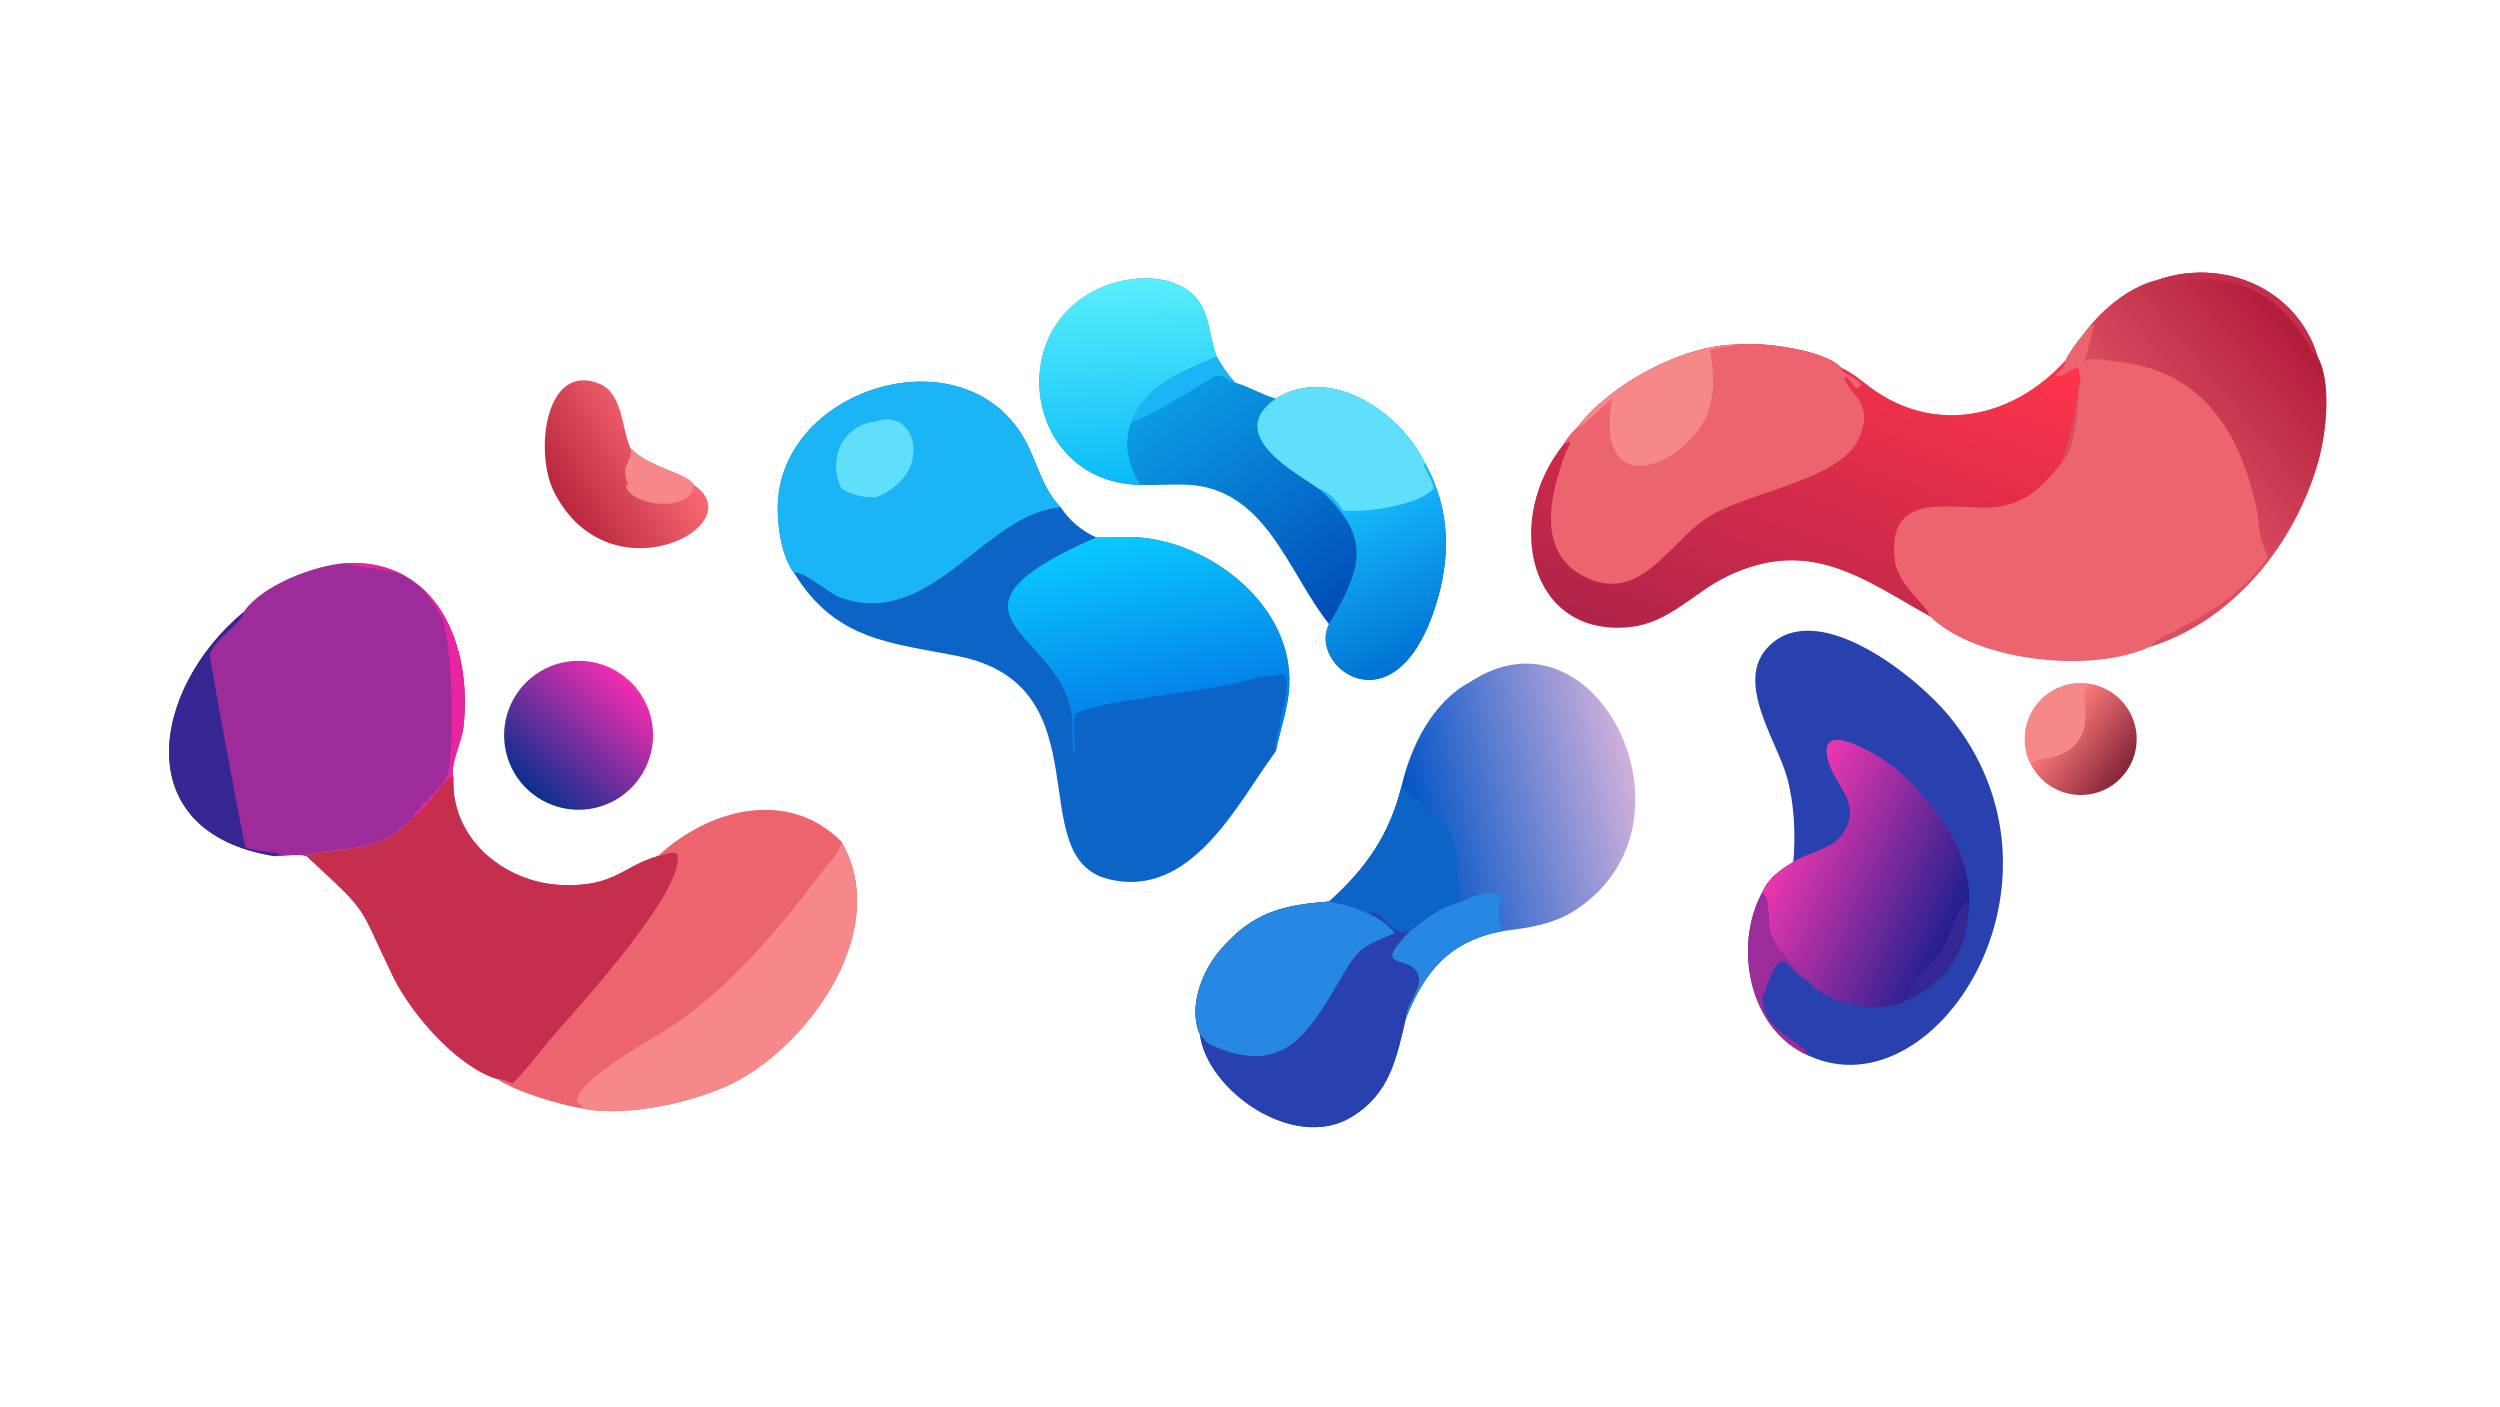 <?xml version="1.0" encoding="UTF-8"?> <svg xmlns="http://www.w3.org/2000/svg" xmlns:xlink="http://www.w3.org/1999/xlink" width="3839" height="2160" viewBox="0 0 3839 2160"><path fill="#EB646E" transform="matrix(4.219 0 0 4.219 6.10352e-05 0)" d="M785.495 101.839C809.244 93.693 836.184 105.067 843.531 129.841C848.766 139.215 846.629 157.796 843.802 167.854C835.401 197.742 812.989 225.891 782.593 235.368C761.506 245.292 719.097 240.829 702.326 224.217C678.447 210.992 658.89 195.232 628.761 209.673C616.62 215.492 607.667 226.598 593.52 228.157C556.25 232.264 547.068 188.922 569.202 161.655C570.471 159.465 572.365 157.238 574.198 155.502C586.231 139.661 612.894 125.377 632.572 125.429C640.995 124.341 664.461 127.363 670.24 133.946C674.043 135.581 677.372 138.523 680.667 140.973C704.17 158.444 732.657 152.27 751.802 131.212C753.921 126.869 757.978 122.154 760.96 118.348C767.026 111.07 776.121 104.038 785.495 101.839Z"></path><defs><linearGradient id="gradient_0" gradientUnits="userSpaceOnUse" x1="628.05" y1="244.056" x2="680.885" y2="104.226"><stop offset="0" stop-color="#B02449"></stop><stop offset="1" stop-color="#FF344B"></stop></linearGradient></defs><path fill="url(#gradient_0)" transform="matrix(4.219 0 0 4.219 6.10352e-05 0)" d="M632.572 125.429C640.995 124.341 664.461 127.363 670.24 133.946C674.043 135.581 677.372 138.523 680.667 140.973C704.17 158.444 732.657 152.27 751.802 131.212C751.677 133.674 750.054 134.812 748.292 136.404L748.1 136.577C751.053 137.758 753.51 134.239 756.104 133.61L756.725 134.062C756.767 134.753 756.764 135.391 756.714 136.082L757.243 136.661C755.471 148.822 754.513 156.883 750.33 168.54C743.763 176.816 737.614 183.271 726.451 184.533C712.192 186.144 686.413 177.207 689.656 203.808C690.807 213.257 701.583 220.378 702.326 224.217C678.447 210.992 658.89 195.232 628.761 209.673C616.62 215.492 607.667 226.598 593.52 228.157C556.25 232.264 547.068 188.922 569.202 161.655C570.471 159.465 572.365 157.238 574.198 155.502C586.231 139.661 612.894 125.377 632.572 125.429Z"></path><path fill="#EB646E" transform="matrix(4.219 0 0 4.219 6.10352e-05 0)" d="M632.572 125.429C640.995 124.341 664.461 127.363 670.24 133.946L670.138 134.617C672.099 136.569 675.978 137.679 677.355 139.931L676.289 141.332C674.217 141.036 673.591 137.766 671.605 137.198L671.249 137.796C673.612 144.277 682.538 146.716 676.353 160.014C669.442 174.869 635.492 179.16 621.29 188.478C607.516 197.514 597.146 219.561 577.363 210.22C558.814 201.462 564.169 179.957 569.796 165.016C570.223 163.882 571.51 161.761 571.499 160.678L569.202 161.655C570.471 159.465 572.365 157.238 574.198 155.502C586.231 139.661 612.894 125.377 632.572 125.429Z"></path><path fill="#F6888A" transform="matrix(4.219 0 0 4.219 6.10352e-05 0)" d="M574.198 155.502C586.231 139.661 612.894 125.377 632.572 125.429C630.319 126.168 623.851 126.227 622.52 127.76C624.093 137.528 624.496 147.569 618.432 156.064C606.414 172.9 580.52 178.695 586.781 145.099C583.944 147.2 576.904 154.931 574.198 155.502Z"></path><defs><linearGradient id="gradient_1" gradientUnits="userSpaceOnUse" x1="838.141" y1="122.635" x2="787.704" y2="164.725"><stop offset="0" stop-color="#B31D3C"></stop><stop offset="1" stop-color="#D84D5F"></stop></linearGradient></defs><path fill="url(#gradient_1)" transform="matrix(4.219 0 0 4.219 6.10352e-05 0)" d="M785.495 101.839C809.244 93.693 836.184 105.067 843.531 129.841C848.766 139.215 846.629 157.796 843.802 167.854C835.401 197.742 812.989 225.891 782.593 235.368C786.383 230.307 811.461 223.497 825.507 202.75C820.923 192.765 823.124 193.262 821.061 183.892C814.774 155.333 799.833 133.988 769.082 131.445C767.003 131.273 760.961 129.847 759.276 131.248C755.439 134.435 757.813 161.326 750.33 168.54C754.513 156.883 755.471 148.822 757.243 136.661L756.714 136.082C756.764 135.391 756.767 134.753 756.725 134.062L756.104 133.61C753.51 134.239 751.053 137.758 748.1 136.577L748.292 136.404C750.054 134.812 751.677 133.674 751.802 131.212C753.921 126.869 757.978 122.154 760.96 118.348C767.026 111.07 776.121 104.038 785.495 101.839Z"></path><path fill="#C52E4D" transform="matrix(4.219 0 0 4.219 6.10352e-05 0)" d="M785.495 101.839C809.244 93.693 836.184 105.067 843.531 129.841C841.471 128.256 840.578 125.616 839.168 123.47C818.012 91.265 791.778 105.57 785.495 101.839Z"></path><path fill="#EB646E" transform="matrix(4.219 0 0 4.219 6.10352e-05 0)" d="M760.96 118.348L762.263 118.546C760.318 124.474 759.235 130.884 757.243 136.661L756.714 136.082C756.764 135.391 756.767 134.753 756.725 134.062L756.104 133.61C753.51 134.239 751.053 137.758 748.1 136.577L748.292 136.404C750.054 134.812 751.677 133.674 751.802 131.212C753.921 126.869 757.978 122.154 760.96 118.348Z"></path><path fill="#0C64C6" transform="matrix(4.219 0 0 4.219 6.10352e-05 0)" d="M288.986 208.466C284.519 202.539 283.003 191.893 283.071 184.65C283.497 139.936 354.208 119.443 374.534 163.027C378.168 170.818 379.915 178.229 386.061 184.641C389.232 189.456 393.726 193.217 398.988 195.611C404.315 195.801 409.693 195.154 415.007 195.632C441.63 198.025 470.349 220.728 469.274 249.214C468.956 257.622 466.002 265.325 464.343 273.483C450.744 291.698 433.964 327.498 403.464 319.978C371.487 312.093 402.683 249.648 348.793 238.823C324.599 233.963 304.101 233.322 288.986 208.466Z"></path><path fill="#1BB5F6" transform="matrix(4.219 0 0 4.219 6.10352e-05 0)" d="M288.986 208.466C284.519 202.539 283.003 191.893 283.071 184.65C283.497 139.936 354.208 119.443 374.534 163.027C378.168 170.818 379.915 178.229 386.061 184.641C358.124 186.888 339.398 229.216 305.811 217.501C301.92 216.144 292.162 207.444 288.986 208.466Z"></path><path fill="#5FDFF9" transform="matrix(4.219 0 0 4.219 6.10352e-05 0)" d="M318.782 153.378C333.995 148.051 339.945 172.976 318.782 180.998C313.707 181.095 310.765 180.285 306.282 177.879C301.123 167.545 306.334 154.809 318.782 153.378Z"></path><defs><linearGradient id="gradient_2" gradientUnits="userSpaceOnUse" x1="423.159" y1="254.938" x2="409.964" y2="194.069"><stop offset="0" stop-color="#0483EA"></stop><stop offset="1" stop-color="#0AC9FF"></stop></linearGradient></defs><path fill="url(#gradient_2)" transform="matrix(4.219 0 0 4.219 6.10352e-05 0)" d="M398.988 195.611C404.315 195.801 409.693 195.154 415.007 195.632C441.63 198.025 470.349 220.728 469.274 249.214C468.956 257.622 466.002 265.325 464.343 273.483C463.04 269.076 473.775 241.182 464.343 245.867C458.769 246.057 454.43 247.546 449.068 248.832C437.181 251.684 397.712 255.552 391.473 259.81C390.443 260.513 391.442 272.718 391.018 275.01C389.484 270.057 391.855 262.635 388.26 253.308C378.838 228.862 339.727 221.519 398.988 195.611Z"></path><path fill="#EB646E" transform="matrix(4.219 0 0 4.219 6.10352e-05 0)" d="M150.359 297.6C155.414 293.88 160.689 284.883 164.156 282.777L165.07 283.069C163.923 304.991 183.272 321.056 204.009 322.09C223.502 323.062 226.706 315.201 239.408 311.605C257.571 294.719 286.532 286.512 306.282 306.332C324.132 337.479 296.479 377.451 269.547 392.75C255.558 400.696 228.648 406.803 212.393 403.532C203.729 402.177 187.845 397.403 180.82 392.693C166.157 388.194 149.491 368.674 143.139 355.62C129.787 328.183 135.421 333.66 111.562 311.605C120.165 307.729 137.202 312.303 150.359 297.6Z"></path><path fill="#C52E4D" transform="matrix(4.219 0 0 4.219 6.10352e-05 0)" d="M150.359 297.6C155.414 293.88 160.689 284.883 164.156 282.777L165.07 283.069C163.923 304.991 183.272 321.056 204.009 322.09C223.502 323.062 226.706 315.201 239.408 311.605C241.796 311.464 244.057 309.507 246.432 310.724C250.503 322.755 209.914 367.302 202.404 375.795C197.1 381.794 192.24 388.761 186.556 394.332C184.969 393.774 182.465 392.495 180.82 392.693C166.157 388.194 149.491 368.674 143.139 355.62C129.787 328.183 135.421 333.66 111.562 311.605C120.165 307.729 137.202 312.303 150.359 297.6Z"></path><path fill="#F6888A" transform="matrix(4.219 0 0 4.219 6.10352e-05 0)" d="M306.282 306.332C324.132 337.479 296.479 377.451 269.547 392.75C255.558 400.696 228.648 406.803 212.393 403.532C212.584 402.789 210.364 401.646 209.876 400.592C211.089 392.028 238.16 377.908 245.749 372.694C266.787 358.238 284.327 337.007 299.582 316.889C301.566 314.273 306.116 309.55 306.282 306.332Z"></path><defs><linearGradient id="gradient_3" gradientUnits="userSpaceOnUse" x1="513.008" y1="299.182" x2="594.51" y2="280.216"><stop offset="0" stop-color="#0054C7"></stop><stop offset="1" stop-color="#D1B1DC"></stop></linearGradient></defs><path fill="url(#gradient_3)" transform="matrix(4.219 0 0 4.219 6.10352e-05 0)" d="M534.996 248.284C580.961 217.626 621.625 299.515 573.69 331.06C565.424 336.5 556.452 337.735 546.825 338.873C527.727 342.441 518.513 353.476 511.728 370.494C508.25 385.198 505.941 398.025 491.908 406.549C470.957 419.274 439.34 396.944 436.745 376.495C432.327 366.497 437.628 353.31 444.217 345.686C455.934 332.13 466.633 329.405 483.752 328.152C497.092 316.12 505.665 304.026 510.059 286.407C513.445 271.748 521.282 255.612 534.996 248.284Z"></path><path fill="#2941AE" transform="matrix(4.219 0 0 4.219 6.10352e-05 0)" d="M532.059 328.152C535.202 326.53 539.59 324.795 543.173 324.925C552.356 327.115 542.64 323.874 546.825 338.873C527.727 342.441 518.513 353.476 511.728 370.494C508.25 385.198 505.941 398.025 491.908 406.549C470.957 419.274 439.34 396.944 436.745 376.495C432.327 366.497 437.628 353.31 444.217 345.686C455.934 332.13 466.633 329.405 483.752 328.152C488.926 328.949 493.294 330.281 498.03 332.535C503.818 330.175 504.559 341.077 513.226 338.873C519.146 334.013 524.446 329.934 532.059 328.152Z"></path><path fill="#2688E2" transform="matrix(4.219 0 0 4.219 6.10352e-05 0)" d="M436.745 376.495C432.327 366.497 437.628 353.31 444.217 345.686C455.934 332.13 466.633 329.405 483.752 328.152C488.926 328.949 493.294 330.281 498.03 332.535C502.108 334.227 504.221 336.03 507.321 339.145L507.467 339.671C494.173 345.277 494.262 345.367 486.639 358.387C475.871 376.778 466.818 390.833 443.181 381.347C436.61 378.71 439.554 378.449 436.745 376.495Z"></path><path fill="#2688E2" transform="matrix(4.219 0 0 4.219 6.10352e-05 0)" d="M532.059 328.152C535.202 326.53 539.59 324.795 543.173 324.925C552.356 327.115 542.64 323.874 546.825 338.873C527.727 342.441 518.513 353.476 511.728 370.494C511.713 365.393 517.746 359.685 516.312 355.107C513.672 346.676 498.215 354.162 513.226 338.873C519.146 334.013 524.446 329.934 532.059 328.152Z"></path><path fill="#0C64C6" transform="matrix(4.219 0 0 4.219 6.10352e-05 0)" d="M510.059 286.407C518.384 294.215 529.841 299.254 530.27 312.429C530.399 316.383 530.426 324.846 532.059 328.152C524.446 329.934 519.146 334.013 513.226 338.873C504.559 341.077 503.818 330.175 498.03 332.535C493.294 330.281 488.926 328.949 483.752 328.152C497.092 316.12 505.665 304.026 510.059 286.407Z"></path><path fill="#2941AE" transform="matrix(4.219 0 0 4.219 6.10352e-05 0)" d="M652.718 313.719C653.586 303.837 653.098 292.811 650.503 283.224C646.658 269.021 630.045 246.742 645.035 234.065C663.314 218.607 698.039 246.756 709.411 260.603C758.978 320.952 704.352 405.497 658.289 384.227C636.559 374.79 630.796 344.478 641.339 324.925C643.465 319.727 648.085 316.481 652.718 313.719Z"></path><defs><linearGradient id="gradient_4" gradientUnits="userSpaceOnUse" x1="714.148" y1="336.217" x2="649.168" y2="306.626"><stop offset="0" stop-color="#1A1F8D"></stop><stop offset="1" stop-color="#ED37AE"></stop></linearGradient></defs><path fill="url(#gradient_4)" transform="matrix(4.219 0 0 4.219 6.10352e-05 0)" d="M652.718 313.719C657.796 310.435 666.893 308.882 670.355 303.987C678.879 291.934 666.695 285.733 664.98 275.081C662.727 261.089 686.207 276.589 689.835 279.505C704.003 291.892 719.7 312.368 716.316 332.535C715.673 346.618 707.316 358.411 694.48 363.743C685.017 369.641 665.068 365.722 658.289 357.289C654.965 352.25 649.448 349.524 645.988 343.007C641.892 336.795 645.349 327.945 641.339 324.925C643.465 319.727 648.085 316.481 652.718 313.719Z"></path><path fill="#352692" transform="matrix(4.219 0 0 4.219 6.10352e-05 0)" d="M694.48 363.743C693.331 359.315 702.318 351.478 704.944 348.151C709.576 342.285 710.79 334.105 715.421 328.287C716.547 326.873 715.835 323.114 716.316 332.535C715.673 346.618 707.316 358.411 694.48 363.743Z"></path><path fill="#9E2B9A" transform="matrix(4.219 0 0 4.219 6.10352e-05 0)" d="M641.339 324.925C645.349 327.945 641.892 336.795 645.988 343.007C649.448 349.524 654.965 352.25 658.289 357.289C649.114 352.64 649.099 340.398 641.339 363.743C643.189 376.89 655.043 377.794 658.289 384.227C636.559 374.79 630.796 344.478 641.339 324.925Z"></path><defs><linearGradient id="gradient_5" gradientUnits="userSpaceOnUse" x1="485.187" y1="224.076" x2="426.816" y2="142.809"><stop offset="0" stop-color="#004DB7"></stop><stop offset="1" stop-color="#0C9CE5"></stop></linearGradient></defs><path fill="url(#gradient_5)" transform="matrix(4.219 0 0 4.219 6.10352e-05 0)" d="M415.003 176.476C373.108 175.795 364.54 118.441 402.462 104.005C410.546 100.927 420.945 100.038 428.928 103.727C440.931 109.272 438.979 119.485 442.858 129.841C444.701 133.171 446.974 136.438 449.553 139.242C454.683 140.746 459.3 143.598 464.343 145.099C484.39 132.667 509.545 149.975 518.616 168.54C527.219 183.697 528.128 200.478 523.529 217.041C509.358 268.072 475.594 242.889 483.752 227.172C468.77 208.524 460.94 177.767 432.107 176.44C426.42 176.179 420.707 176.695 415.003 176.476Z"></path><defs><linearGradient id="gradient_6" gradientUnits="userSpaceOnUse" x1="517.588" y1="239.012" x2="491.918" y2="184.916"><stop offset="0" stop-color="#0072D3"></stop><stop offset="1" stop-color="#16B9FB"></stop></linearGradient></defs><path fill="url(#gradient_6)" transform="matrix(4.219 0 0 4.219 6.10352e-05 0)" d="M464.343 145.099C484.39 132.667 509.545 149.975 518.616 168.54C527.219 183.697 528.128 200.478 523.529 217.041C509.358 268.072 475.594 242.889 483.752 227.172C495.488 206.997 499.972 195.691 479.983 177.879C472.101 172.163 445.384 158.441 464.343 145.099Z"></path><path fill="#5FDFF9" transform="matrix(4.219 0 0 4.219 6.10352e-05 0)" d="M464.343 145.099C484.39 132.667 509.545 149.975 518.616 168.54L518.215 169.479C518.993 171.315 521.976 176.138 521.737 177.797C516.639 183.917 497.498 186.582 488.899 185.835C486.85 182.798 483.648 178.83 479.983 177.879C472.101 172.163 445.384 158.441 464.343 145.099Z"></path><defs><linearGradient id="gradient_7" gradientUnits="userSpaceOnUse" x1="412.602" y1="175.151" x2="407.947" y2="102.504"><stop offset="0" stop-color="#0BBBF8"></stop><stop offset="1" stop-color="#58EEFC"></stop></linearGradient></defs><path fill="url(#gradient_7)" transform="matrix(4.219 0 0 4.219 6.10352e-05 0)" d="M415.003 176.476C373.108 175.795 364.54 118.441 402.462 104.005C410.546 100.927 420.945 100.038 428.928 103.727C440.931 109.272 438.979 119.485 442.858 129.841C429.932 135.522 417.894 139.328 411.804 153.378C408.709 161.963 410.572 169.007 415.003 176.476Z"></path><path fill="#1BB5F6" transform="matrix(4.219 0 0 4.219 6.10352e-05 0)" d="M411.804 153.378C417.894 139.328 429.932 135.522 442.858 129.841C444.701 133.171 446.974 136.438 449.553 139.242C446.862 139.097 446.483 136.639 442.858 136.661C437.839 139.384 415.431 153.657 411.804 153.378Z"></path><path fill="#9E2B9A" transform="matrix(4.219 0 0 4.219 6.10352e-05 0)" d="M125.478 204.964C159.25 203.032 172.161 235.299 168.651 264.93C168.084 269.714 163.543 279.066 165.07 283.069L164.156 282.777C160.689 284.883 155.414 293.88 150.359 297.6C137.202 312.303 120.165 307.729 111.562 311.605C108.357 310.643 103.413 311.727 99.893 311.605C46.361 303.084 54.872 250.863 88.692 222.737C95.302 213.021 114.18 205.881 125.478 204.964Z"></path><path fill="#352692" transform="matrix(4.219 0 0 4.219 6.10352e-05 0)" d="M99.893 311.605C46.361 303.084 54.872 250.863 88.692 222.737C87.963 227.592 75.827 233.872 76.45 239.23C76.901 243.099 88.842 307.882 89.365 308.312C91.56 310.117 106.74 310.232 99.893 311.605Z"></path><path fill="#E725A0" transform="matrix(4.219 0 0 4.219 6.10352e-05 0)" d="M125.478 204.964C159.25 203.032 172.161 235.299 168.651 264.93C168.084 269.714 163.543 279.066 165.07 283.069L164.156 282.777C160.689 284.883 155.414 293.88 150.359 297.6C151.116 294.419 161.248 287.017 162.9 281.705C165.541 273.215 164.877 232.368 160.414 224.128C149.375 203.746 139.461 209.018 125.478 204.964Z"></path><defs><linearGradient id="gradient_8" gradientUnits="userSpaceOnUse" x1="192.133" y1="287.314" x2="228.488" y2="247.492"><stop offset="0" stop-color="#0A2F8E"></stop><stop offset="1" stop-color="#F32DB0"></stop></linearGradient></defs><path fill="url(#gradient_8)" transform="matrix(4.219 0 0 4.219 6.10352e-05 0)" d="M210.243 240.515C224.618 240.334 236.634 251.41 237.626 265.755C238.391 276.834 232.325 287.259 222.317 292.066C212.308 296.872 200.381 295.088 192.217 287.562C184.053 280.037 181.302 268.292 185.275 257.922C189.248 247.553 199.142 240.655 210.243 240.515Z"></path><defs><linearGradient id="gradient_9" gradientUnits="userSpaceOnUse" x1="204.575" y1="182.367" x2="242.637" y2="159.329"><stop offset="0" stop-color="#BA273E"></stop><stop offset="1" stop-color="#F76873"></stop></linearGradient></defs><path fill="url(#gradient_9)" transform="matrix(4.219 0 0 4.219 6.10352e-05 0)" d="M252.465 176.476C274.603 190.935 222.138 218.637 201.804 179.36C194.361 164.983 198.285 131.857 217.935 139.568C226.677 142.998 226.108 155.547 229.463 163.094C235.965 170.212 250.926 172.408 252.465 176.476Z"></path><path fill="#F6888A" transform="matrix(4.219 0 0 4.219 6.10352e-05 0)" d="M229.463 163.094C235.965 170.212 250.926 172.408 252.465 176.476C252.255 176.83 252.215 177.152 252.131 177.551L252.4 177.569C249.843 187.008 229.027 183.681 227.787 176.834L228.591 176.25C225.367 168.756 230.589 168.278 229.463 163.094Z"></path><defs><linearGradient id="gradient_10" gradientUnits="userSpaceOnUse" x1="772.363" y1="280.462" x2="748.63" y2="262.493"><stop offset="0" stop-color="#89273B"></stop><stop offset="1" stop-color="#FF7D7B"></stop></linearGradient></defs><path fill="url(#gradient_10)" transform="matrix(4.219 0 0 4.219 6.10352e-05 0)" d="M739.022 277.916C735.731 271.15 736.437 263.121 740.858 257.034C745.28 250.947 752.696 247.794 760.145 248.834C769.76 250.176 777.09 258.121 777.658 267.814C778.226 277.508 771.873 286.254 762.481 288.71C753.088 291.165 743.269 286.647 739.022 277.916Z"></path><path fill="#F6888A" transform="matrix(4.219 0 0 4.219 6.10352e-05 0)" d="M739.022 277.916C735.731 271.15 736.437 263.121 740.858 257.034C745.28 250.947 752.696 247.794 760.145 248.834C755.905 253.099 762.871 263.139 755.093 271.27C749.478 277.14 741.947 275.181 739.022 277.916Z"></path></svg> 